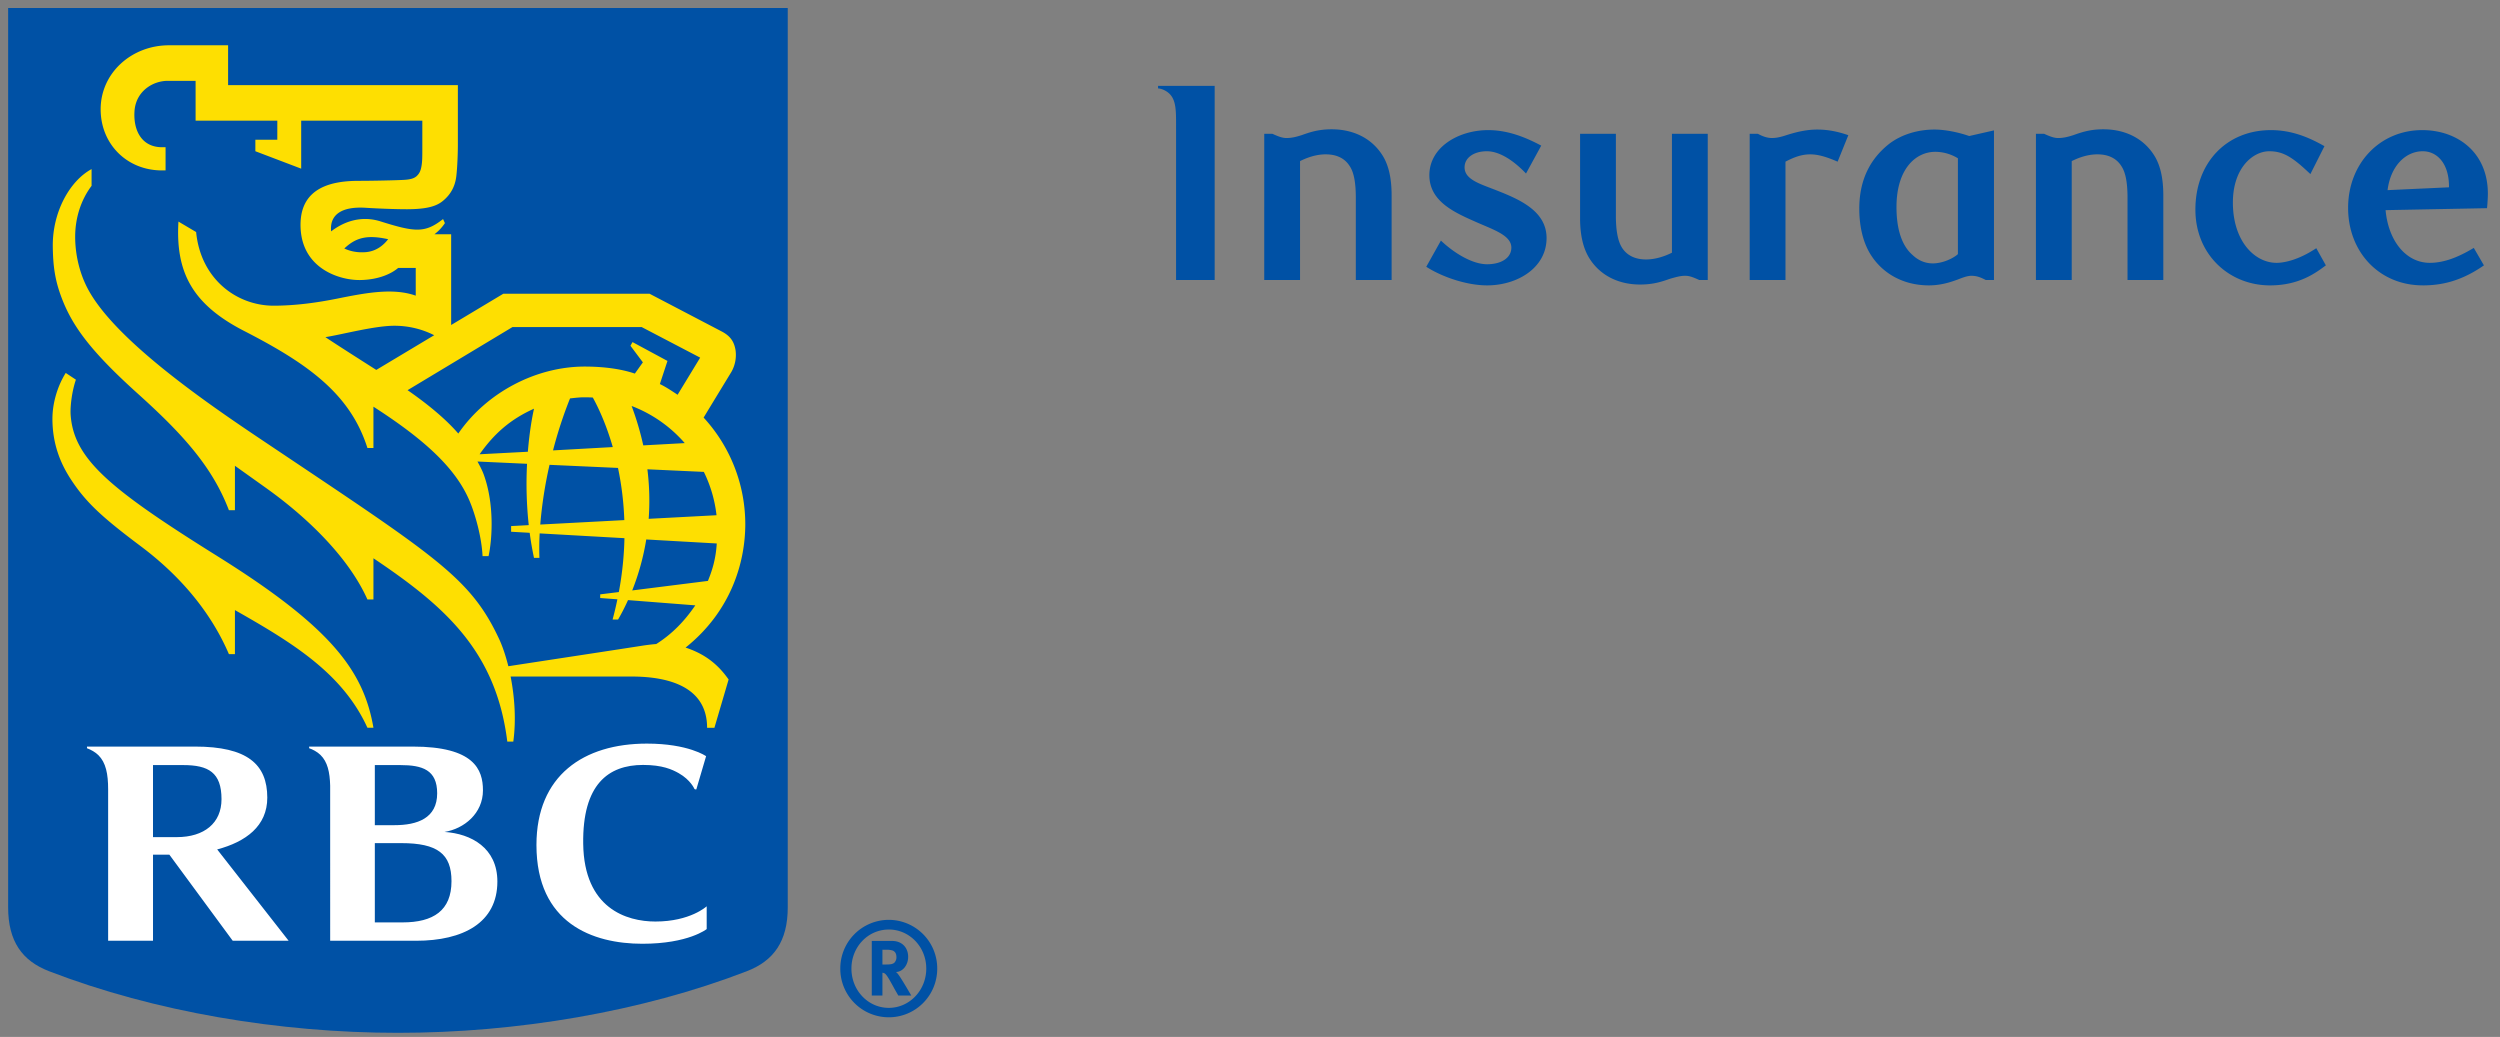 <svg xmlns="http://www.w3.org/2000/svg" width="176" height="73" viewBox="0 0 176 73">
    <rect x="0" y="0" width="176" height="73" fill="#808080" stroke="none"/>
    <g fill="none" fill-rule="nonzero">
        <path fill="#0051A5" d="M55.458 63.874c0 2.385-.978 3.768-2.887 4.502-7.416 2.86-16.2 4.335-24.555 4.335S10.878 71.237 3.46 68.376C1.551 67.642.573 66.26.573 63.874V.564h54.884v63.31z"/>
        <g fill="#FEDF01">
            <path d="M15.293 39.145C7.696 34.402 5.184 32.301 4.972 29.19c-.036-.633.107-1.698.372-2.46l-.716-.475c-.574.912-.937 2.114-.937 3.218-.001 1.797.575 3.158 1.28 4.245 1.07 1.645 2.192 2.677 4.957 4.75 2.983 2.239 5.016 4.85 6.187 7.582h.424V42.95c4.029 2.286 7.581 4.44 9.327 8.283h.424c-.685-3.985-2.937-7.056-10.997-12.087zM50.294 51.238h-.514c0-2.836-2.6-3.61-5.323-3.61h-8.51c.274 1.399.402 3.035.189 4.58h-.423c-.789-6.371-4.39-9.528-9.423-12.906v2.9h-.424c-1.336-2.993-4.278-5.802-7.062-7.794h.002c-.742-.529-1.508-1.077-2.267-1.617v3.128h-.424c-1.18-3.103-3.323-5.418-6.378-8.173-3.3-2.971-4.632-4.748-5.403-6.793-.469-1.238-.6-2.239-.618-3.599-.03-2.431 1.2-4.627 2.731-5.45v1.178c-.76 1.008-1.153 2.28-1.155 3.574-.003 1.193.281 2.521.878 3.654 1.857 3.538 8.115 7.88 12.09 10.545 12.36 8.289 14.827 9.736 16.88 14.135.228.49.456 1.15.647 1.913 1.786-.276 8.262-1.26 9.456-1.45.228-.036.707-.097.954-.111 1.115-.706 1.987-1.605 2.752-2.725l-4.737-.369c-.244.544-.487 1-.7 1.367h-.386c.13-.482.242-.956.338-1.424l-1.21-.09v-.258l1.312-.162c.25-1.34.37-2.608.394-3.793l-5.967-.337a19.05 19.05 0 0 0-.018 1.722h-.382a22.802 22.802 0 0 1-.304-1.764l-1.307-.074v-.399l1.242-.067a27.154 27.154 0 0 1-.12-4.318l-3.49-.16c.165.306.335.617.455.955.753 2.105.575 4.574.325 5.707h-.422c-.061-1.313-.503-2.922-.922-3.905-.965-2.274-3.132-4.284-6.76-6.617v2.907h-.424c-1.207-3.82-4.212-5.944-8.68-8.239-3.685-1.891-4.831-4.17-4.623-7.7l1.245.737c.319 3.302 2.855 5.205 5.509 5.185 1.561-.01 3.025-.218 4.44-.502 2.043-.412 3.933-.764 5.511-.205v-1.95h-1.24c-.442.383-1.341.83-2.664.85-1.455.026-4.207-.812-4.207-3.887 0-2.67 2.261-3.096 4.102-3.096.983 0 2.62-.037 3.174-.068.413-.024.72-.087.92-.285.21-.205.273-.417.321-.69.058-.33.058-.67.058-1.242v-1.95h-8.528v3.377l-3.226-1.227v-.808h1.545V8.496H13.77V5.691h-1.963c-1.05 0-2.256.734-2.34 2.158-.083 1.365.532 2.515 1.937 2.515h.252v1.634h-.252c-2.462 0-4.318-1.85-4.318-4.304 0-2.558 2.179-4.506 4.812-4.506h4.16v2.805h16.176v4.145c0 .698-.038 1.636-.106 2.23-.048.43-.2 1.207-1.018 1.83-.492.376-1.236.527-2.443.532-.393.002-1.54-.017-2.915-.102-1.843-.115-2.366.595-2.44 1.255-.017.14-.015.275 0 .406.863-.669 2.084-1.14 3.471-.705 2.441.768 3.137.836 4.408-.163l.13.286a3.178 3.178 0 0 1-.74.787h1.18v6.387l3.67-2.2h10.301l5.071 2.651c.633.332.882.734.98 1.324a2.425 2.425 0 0 1-.288 1.518c-.15.249-1.334 2.188-1.96 3.224a11.089 11.089 0 0 1 2.933 7.5c0 2.675-.99 6.127-4.204 8.692 1.413.462 2.32 1.232 3.03 2.247l-1 3.401zM27.325 16.84c-1.446-.317-2.253-.139-3.085.654.407.195.917.301 1.481.26.812-.057 1.318-.544 1.605-.914zm-.835 9.202l4.076-2.443a6.17 6.17 0 0 0-2.735-.665c-1.404-.021-3.776.625-4.923.8.512.351 2.334 1.515 3.582 2.308zm18.203.259l.565-.792-.875-1.168.146-.258 2.461 1.327-.536 1.627c.395.19.761.431 1.248.754l1.59-2.613-4.117-2.152h-9.098l-7.383 4.442c1.387.964 2.663 2.005 3.57 3.053 1.978-2.878 5.455-4.715 8.896-4.715 1.125 0 2.436.12 3.533.495zm-.741 10.314a21.439 21.439 0 0 0-.445-3.673l-4.82-.218a29.94 29.94 0 0 0-.652 4.204l5.917-.313zm1.624-3.577c.154 1.244.17 2.41.091 3.487l4.776-.253a9.228 9.228 0 0 0-.893-3.051l-3.974-.183zm-2.436-1.564c-.497-1.724-1.093-2.923-1.406-3.487-.2-.012-.402-.017-.605-.017-.335 0-.673.043-.999.079a30.129 30.129 0 0 0-1.197 3.659l4.207-.234zm1.326-2.893c.356.955.624 1.882.82 2.774l2.92-.16a9.387 9.387 0 0 0-3.74-2.614zm5.371 12.315c.342-.829.562-1.627.622-2.636l-4.963-.282a17.073 17.073 0 0 1-.989 3.589l5.33-.671zM37.594 28.772c-1.662.746-2.807 1.757-3.83 3.209l3.397-.178c.122-1.508.32-2.509.433-3.03z"/>
        </g>
        <g fill="#FFF">
            <path d="M31.29 58.57C32.676 58.343 34 57.266 34 55.64c0-1.469-.624-3.081-4.945-3.081h-7.29v.118c.22.067.569.246.797.472.495.484.658 1.207.682 2.166V66.23h6.042c3.324 0 5.729-1.268 5.729-4.171 0-2.361-1.838-3.367-3.723-3.49zm-3.108-4.708c1.546 0 2.595.334 2.595 1.986 0 1.76-1.405 2.244-3.008 2.244h-1.381v-4.23h1.794zm.156 11.075h-1.95v-5.581h1.86c2.556 0 3.537.761 3.537 2.678 0 2.072-1.28 2.903-3.447 2.903zM16.383 66.23h3.937l-5.03-6.43c2.017-.539 3.527-1.64 3.527-3.644 0-2.353-1.407-3.597-5.09-3.597H6.124v.118c.28.1.594.28.799.483.532.524.69 1.326.69 2.409v10.66h3.159V60.17h1.152l4.46 6.06zm-5.612-12.368h2.127c1.771 0 2.696.517 2.696 2.4 0 1.678-1.21 2.672-3.15 2.672h-1.673v-5.072zM47.783 54.432c.845.48 1.101 1.105 1.106 1.11.041.047.132.032.132.032l.688-2.338s-1.235-.886-4.171-.886c-4.445 0-7.772 2.239-7.772 7.137 0 5.52 3.964 6.954 7.457 6.954 3.251 0 4.528-1.034 4.528-1.034v-1.604s-1.149 1.073-3.61 1.073c-2.035 0-5.02-.929-5.083-5.468-.06-4.188 1.766-5.556 4.215-5.556 1.364 0 2.046.32 2.51.58z"/>
        </g>
        <path fill="#0051A5" d="M62.571 71.617a3.413 3.413 0 0 1-3.414-3.43 3.42 3.42 0 0 1 3.414-3.43 3.42 3.42 0 0 1 3.41 3.43c0 1.92-1.54 3.43-3.41 3.43zm0-6.178c-1.462 0-2.63 1.219-2.63 2.749 0 1.532 1.168 2.766 2.63 2.766 1.456 0 2.638-1.234 2.638-2.766 0-1.53-1.182-2.75-2.638-2.75zm.23.803c.683 0 1.133.451 1.133 1.123 0 .583-.387 1.054-.856 1.063.07.063.11.1.156.166.22.276.919 1.493.919 1.493h-.911c-.147-.258-.21-.359-.36-.636-.378-.69-.498-.875-.637-.941-.038-.01-.07-.028-.122-.028v1.605h-.75v-3.845H62.8zm-.678 1.659h.26c.333 0 .478-.037.581-.129a.537.537 0 0 0 .145-.387c0-.238-.086-.397-.273-.47a1.503 1.503 0 0 0-.433-.055h-.28v1.04z"/>
        <g fill="#0051A5">
            <path d="M85.513 19.714h-2.718V8.784c0-.893 0-1.607-.357-2.063-.198-.258-.575-.476-.912-.496v-.179h3.987v13.668zM95.45 19.714V13.94c0-1.012-.118-1.765-.416-2.222-.377-.614-.992-.852-1.706-.852s-1.369.257-1.805.476v8.37h-2.52V9.42h.576c.476.218.734.297.992.297.357 0 .674-.079 1.051-.198.516-.179 1.13-.417 2.123-.417 1.567 0 2.816.655 3.55 1.786.496.753.675 1.745.675 2.876v5.95h-2.52zM107.43 12.216c-.793-.834-1.804-1.568-2.757-1.568-.912 0-1.567.457-1.567 1.131 0 .873 1.11 1.17 2.261 1.627 1.607.634 3.511 1.448 3.511 3.352 0 2.103-2.062 3.333-4.185 3.333-1.448 0-3.174-.596-4.285-1.31l1.032-1.844c.853.813 2.162 1.666 3.253 1.666 1.012 0 1.706-.456 1.706-1.17 0-.854-1.23-1.25-2.4-1.766-1.528-.675-3.372-1.448-3.372-3.333 0-1.983 2.062-3.174 4.145-3.174 1.488 0 2.797.596 3.73 1.092l-1.072 1.964zM120.224 19.714h-.595c-.476-.219-.714-.298-.992-.298-.357 0-.675.1-1.031.198-.536.18-1.13.417-2.142.417-1.548 0-2.797-.655-3.532-1.785-.495-.754-.694-1.746-.694-2.877V9.42h2.52v5.772c0 1.031.138 1.765.416 2.221.377.616 1.012.853 1.706.853.714 0 1.388-.257 1.825-.476V9.42h2.52v10.295zM129.368 11.382c-.774-.337-1.369-.515-1.924-.515-.556 0-1.071.158-1.746.515v8.332h-2.52V9.419h.576c.397.218.714.297.992.297.337 0 .655-.079 1.071-.218.694-.219 1.389-.377 2.123-.377.634 0 1.329.099 2.182.397l-.754 1.864zM140.376 19.714h-.575c-.377-.198-.655-.298-1.012-.298-.278 0-.595.119-.952.258-.535.198-1.21.417-2.043.417-1.924 0-3.432-.952-4.225-2.38-.477-.874-.675-1.945-.675-3.016 0-2.143.853-3.59 2.123-4.582.892-.675 2.063-.992 3.154-.992.912 0 1.904.258 2.46.456l1.745-.397v10.534zm-4.126-9.026c-1.408 0-2.737 1.23-2.737 3.888 0 1.567.377 2.737 1.15 3.392.357.338.833.575 1.408.575.695 0 1.449-.357 1.766-.654v-6.745a3.082 3.082 0 0 0-1.587-.456zM149.778 19.714V13.94c0-1.012-.12-1.765-.417-2.222-.377-.614-.992-.852-1.706-.852s-1.369.257-1.805.476v8.37h-2.52V9.42h.576c.476.218.734.297.992.297.357 0 .674-.079 1.051-.198.516-.179 1.13-.417 2.123-.417 1.567 0 2.816.655 3.55 1.786.496.753.675 1.745.675 2.876v5.95h-2.52zM163.74 18.682c-.694.516-1.864 1.409-3.927 1.409-2.876 0-5.257-2.163-5.257-5.336 0-3.313 2.202-5.595 5.317-5.595 1.448 0 2.658.497 3.768 1.131l-.99 1.964c-1.25-1.19-1.905-1.607-2.897-1.607-1.131 0-2.559 1.151-2.559 3.61 0 2.738 1.547 4.246 3.074 4.246.596 0 1.608-.238 2.797-1.032l.675 1.21zM170.564 20.09c-3.075 0-5.257-2.36-5.257-5.454 0-3.135 2.242-5.476 5.217-5.476 2.44 0 4.622 1.528 4.622 4.484 0 .198-.02.654-.06 1.012l-7.141.138c.198 2.182 1.448 3.71 3.114 3.71.952 0 1.945-.357 3.095-1.052l.714 1.23c-1.567 1.091-2.936 1.409-4.304 1.409zm1.845-6.903c.02-1.666-.833-2.539-1.845-2.539-1.21 0-2.262 1.032-2.48 2.738l4.325-.199z"/>
        </g>
    </g>
</svg>
